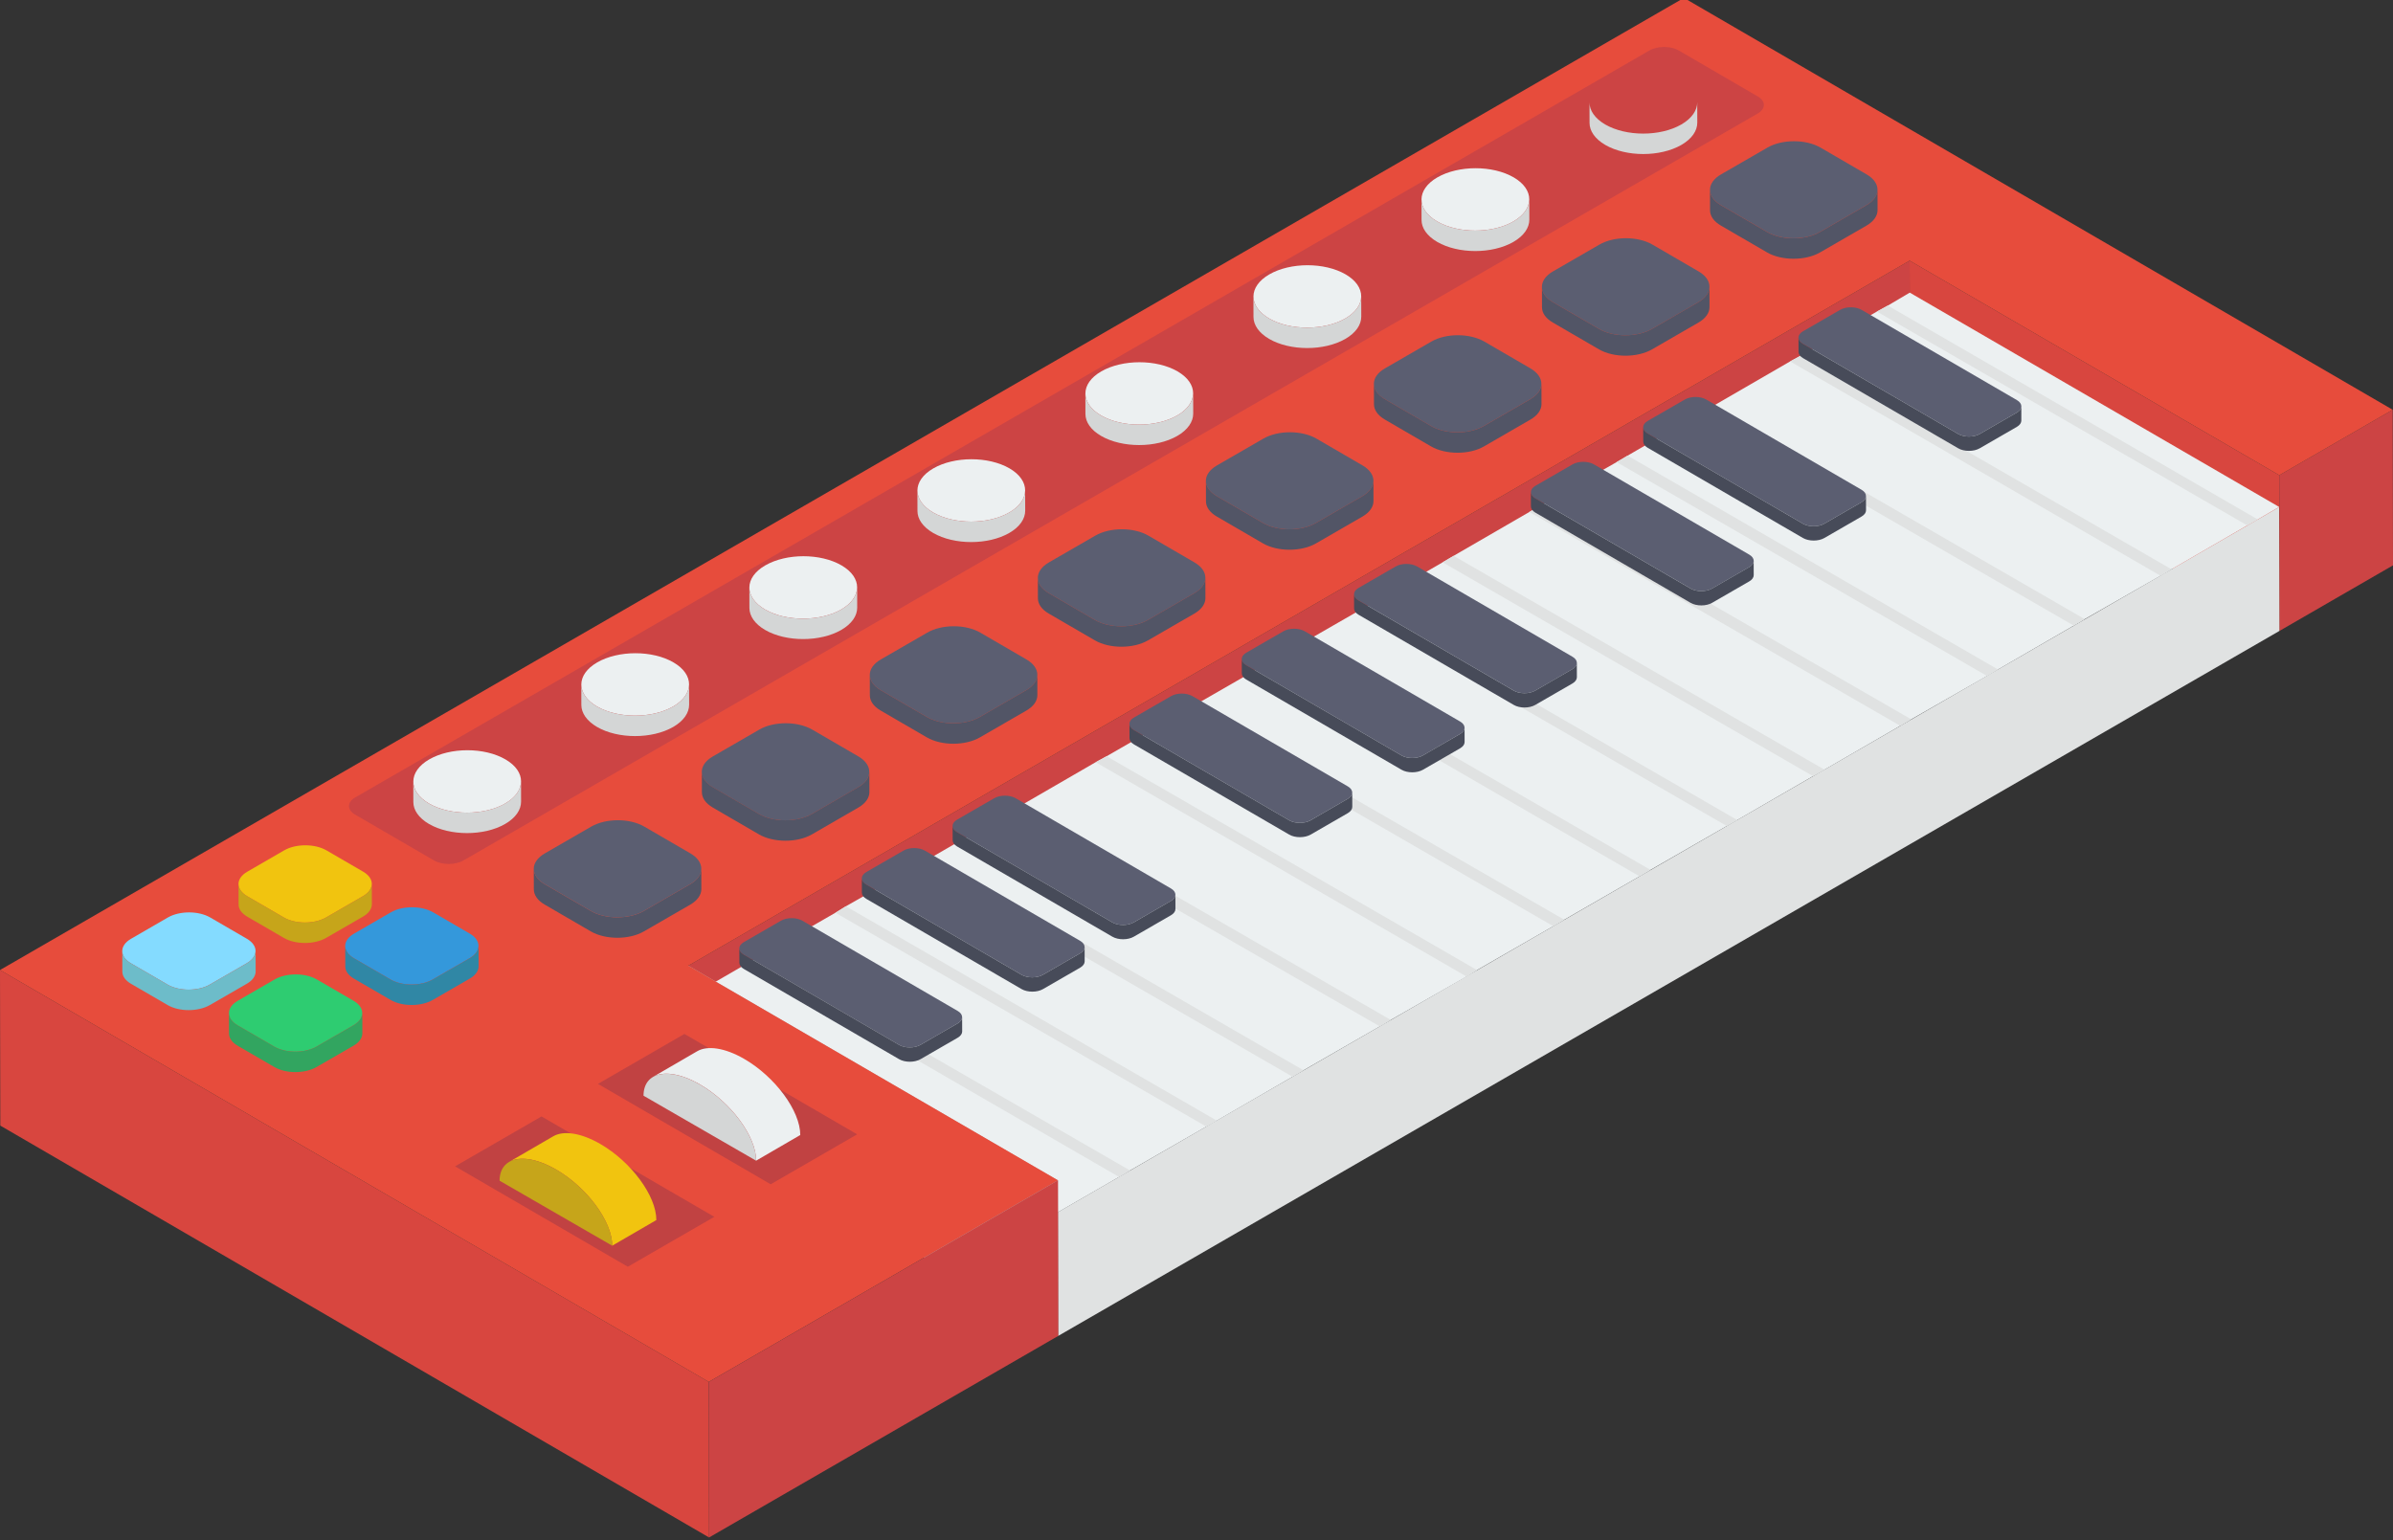 <?xml version="1.0" encoding="UTF-8"?><svg xmlns="http://www.w3.org/2000/svg" xmlns:xlink="http://www.w3.org/1999/xlink" height="30.9" preserveAspectRatio="xMidYMid meet" version="1.0" viewBox="2.0 10.6 48.0 30.9" width="48.0" zoomAndPan="magnify"><rect x="2.0" y="10.6" width="48.0" height="30.9" fill="#333333" stroke="none"/><g><g><g><path d="M47.719 20.133L47.725 23.255 50 21.941 49.994 18.82z" fill="#C44"/></g><g><path d="M40.304 15.829L40.31 18.95 47.725 23.255 47.719 20.133z" fill="#D8463F"/></g><g><path d="M15.807 29.972L15.813 32.082 40.31 18.95 40.304 15.829z" fill="#C44"/></g><g><path d="M23.218 34.918L23.224 37.4 47.721 23.257 47.715 20.774z" fill="#E0E2E2"/></g><g><path d="M47.717 20.77L47.287 21.02 47.077 21.14 45.557 22.02 45.337 22.15 43.817 23.02 43.597 23.15 42.077 24.03 41.857 24.16 40.337 25.03 40.117 25.16 38.597 26.04 38.367 26.17 36.847 27.05 36.637 27.17 35.107 28.05 34.887 28.18 33.377 29.05 33.157 29.18 31.627 30.06 31.417 30.19 29.897 31.06 29.677 31.19 28.147 32.07 27.927 32.2 26.407 33.08 26.197 33.2 24.667 34.08 24.447 34.21 23.217 34.92 15.807 30.61 17.017 29.91 17.227 29.79 18.757 28.91 18.967 28.78 20.497 27.91 20.717 27.78 22.237 26.9 22.457 26.77 23.977 25.89 24.197 25.77 25.727 24.89 25.937 24.76 27.467 23.88 27.677 23.76 29.207 22.88 29.417 22.76 30.937 21.88 31.157 21.75 32.677 20.87 32.897 20.74 34.427 19.87 34.647 19.74 36.167 18.86 36.387 18.73 37.907 17.85 38.127 17.73 39.647 16.85 39.867 16.73 40.307 16.47z" fill="#ECF0F1"/></g><g><path d="M15.807 29.972L15.813 33.094 23.224 37.4 23.218 34.279z" fill="#B6B9BA"/></g><g><path d="M2 30.059L2.006 33.18 16.223 41.442 16.217 38.321z" fill="#D8463F"/></g><g><path d="M2 30.059L16.217 38.321 23.222 34.277 15.807 29.972 40.304 15.829 47.719 20.133 49.994 18.82 35.777 10.558z" fill="#E74C3C"/></g><g><path d="M16.217 38.321L16.223 41.442 23.228 37.398 23.222 34.277z" fill="#C44"/></g><g><path d="M9.123,26.598c-0.163,0.094-0.164,0.248-0.002,0.342l1.585,0.921 c0.162,0.094,0.427,0.094,0.59,0l25.961-14.984c0.164-0.095,0.164-0.248,0.002-0.342L35.674,11.613 c-0.162-0.094-0.426-0.095-0.59,0L9.123,26.598z" fill="#C44"/></g><g><path d="M30.832,14.158c-0.423,0.244-0.426,0.64-0.004,0.885 c0.421,0.244,1.103,0.244,1.527,0c0.423-0.244,0.427-0.641,0.007-0.885 C31.939,13.913,31.255,13.914,30.832,14.158z" fill="#ECF0F1"/></g><g><path d="M27.461,16.104c-0.423,0.244-0.425,0.64-0.004,0.885 c0.421,0.244,1.103,0.244,1.527,0c0.423-0.244,0.427-0.641,0.007-0.885 C28.569,15.859,27.884,15.86,27.461,16.104z" fill="#ECF0F1"/></g><g><path d="M24.09,18.05c-0.423,0.244-0.425,0.64-0.004,0.885 c0.421,0.244,1.103,0.244,1.527,0c0.423-0.244,0.427-0.641,0.007-0.885 C25.198,17.805,24.514,17.806,24.09,18.05z" fill="#ECF0F1"/></g><g><path d="M20.721,19.996c-0.423,0.244-0.426,0.64-0.004,0.885 c0.421,0.244,1.103,0.244,1.527,0c0.422-0.244,0.426-0.64,0.006-0.885 C21.828,19.751,21.143,19.752,20.721,19.996z" fill="#ECF0F1"/></g><g><path d="M17.35,21.942c-0.423,0.244-0.426,0.64-0.004,0.885 c0.421,0.244,1.103,0.244,1.527,0c0.423-0.244,0.427-0.641,0.007-0.885 C18.458,21.696,17.773,21.697,17.35,21.942z" fill="#ECF0F1"/></g><g><path d="M13.979,23.888c-0.423,0.244-0.425,0.64-0.004,0.885 c0.421,0.244,1.103,0.244,1.527,0c0.423-0.244,0.427-0.641,0.007-0.885 C15.087,23.642,14.403,23.643,13.979,23.888z" fill="#ECF0F1"/></g><g><path d="M10.609,25.834c-0.422,0.244-0.425,0.64-0.004,0.885 c0.421,0.244,1.104,0.244,1.527,0c0.423-0.244,0.427-0.641,0.007-0.885 C11.717,25.588,11.032,25.589,10.609,25.834z" fill="#ECF0F1"/></g><g><path d="M6.961,28.086c-0.235,0.136-0.236,0.356-0.003,0.492l0.735,0.427 c0.234,0.136,0.613,0.135,0.848-0.001l0.74-0.427c0.235-0.136,0.236-0.355,0.003-0.491 L8.549,27.659c-0.234-0.136-0.613-0.136-0.848-0.001L6.961,28.086z" fill="#F1C40F"/></g><g><path d="M4.629,29.432c-0.235,0.136-0.236,0.356-0.003,0.492l0.735,0.427 c0.234,0.136,0.613,0.135,0.848-0.001l0.74-0.427c0.235-0.136,0.236-0.355,0.003-0.491 L6.217,29.005c-0.234-0.136-0.613-0.136-0.848-0.001L4.629,29.432z" fill="#84DBFF"/></g><g><path d="M9.101,29.329c-0.235,0.136-0.236,0.356-0.003,0.492l0.735,0.427 c0.234,0.136,0.613,0.135,0.848-0.001l0.74-0.427c0.235-0.136,0.236-0.355,0.003-0.491 l-0.735-0.427c-0.234-0.136-0.613-0.136-0.848-0.001L9.101,29.329z" fill="#3498DB"/></g><g><path d="M6.769,30.676c-0.235,0.136-0.236,0.356-0.003,0.492l0.735,0.427 c0.234,0.136,0.613,0.135,0.848-0.001l0.74-0.427c0.235-0.136,0.236-0.355,0.003-0.491 l-0.735-0.427c-0.234-0.136-0.613-0.136-0.848-0.001L6.769,30.676z" fill="#2ECC71"/></g><g><path d="M36.522,14.098c-0.295,0.17-0.297,0.446-0.003,0.617l0.924,0.537 c0.293,0.17,0.771,0.17,1.065,0l0.93-0.537c0.295-0.17,0.296-0.447,0.003-0.617 l-0.924-0.537c-0.294-0.171-0.771-0.17-1.065,0L36.522,14.098z" fill="#5B5E71"/></g><g><path d="M33.151,16.044c-0.295,0.17-0.297,0.446-0.003,0.617l0.924,0.537 c0.293,0.17,0.771,0.17,1.065,0l0.93-0.537c0.296-0.171,0.296-0.447,0.003-0.617l-0.924-0.537 c-0.294-0.171-0.77-0.171-1.065,0L33.151,16.044z" fill="#5B5E71"/></g><g><path d="M29.78,17.99c-0.295,0.17-0.296,0.446-0.003,0.617l0.924,0.537 c0.293,0.17,0.77,0.171,1.064,0.001l0.931-0.538c0.295-0.17,0.295-0.446,0.003-0.617 l-0.924-0.537c-0.294-0.171-0.77-0.171-1.064-0.001L29.78,17.99z" fill="#5B5E71"/></g><g><path d="M26.411,19.936c-0.296,0.171-0.297,0.446-0.003,0.617l0.924,0.537 c0.293,0.17,0.77,0.171,1.065,0l0.93-0.537c0.295-0.17,0.296-0.447,0.003-0.617l-0.924-0.537 c-0.294-0.171-0.771-0.17-1.065,0L26.411,19.936z" fill="#5B5E71"/></g><g><path d="M23.04,21.882c-0.295,0.17-0.297,0.446-0.003,0.617l0.924,0.537 c0.293,0.17,0.771,0.17,1.065,0l0.93-0.537c0.295-0.17,0.296-0.447,0.003-0.617 l-0.924-0.537c-0.294-0.171-0.771-0.17-1.065-0L23.04,21.882z" fill="#5B5E71"/></g><g><path d="M19.669,23.828c-0.295,0.17-0.297,0.446-0.003,0.617l0.924,0.537 c0.293,0.17,0.771,0.17,1.065,0l0.93-0.537c0.296-0.171,0.296-0.447,0.003-0.617l-0.924-0.537 c-0.294-0.171-0.77-0.171-1.065,0L19.669,23.828z" fill="#5B5E71"/></g><g><path d="M16.299,25.774c-0.295,0.17-0.296,0.446-0.003,0.617l0.924,0.537 c0.293,0.17,0.77,0.171,1.064,0.001l0.931-0.538c0.295-0.17,0.295-0.446,0.003-0.617 l-0.924-0.537c-0.294-0.171-0.77-0.171-1.064-0.001L16.299,25.774z" fill="#5B5E71"/></g><g><g><g><path d="M34.199,13.507c0.421,0.244,1.103,0.244,1.527,0 c0.213-0.123,0.319-0.285,0.319-0.446l-0.001-0.41c0,0.161-0.106,0.323-0.319,0.446 c-0.423,0.244-1.106,0.244-1.527,0c-0.209-0.122-0.314-0.281-0.315-0.44l0.001,0.41 C33.885,13.226,33.99,13.385,34.199,13.507z" fill="#D4D6D6"/></g><g><path d="M30.829,15.453c0.421,0.244,1.103,0.244,1.527,0 c0.213-0.123,0.32-0.285,0.32-0.447l-0.001-0.41c0,0.162-0.106,0.324-0.32,0.447 c-0.423,0.244-1.106,0.244-1.527-0c-0.209-0.122-0.314-0.281-0.315-0.44l0.001,0.41 C30.514,15.172,30.619,15.331,30.829,15.453z" fill="#D4D6D6"/></g><g><path d="M27.458,17.399c0.421,0.244,1.103,0.244,1.527,0 c0.213-0.123,0.32-0.285,0.32-0.447l-0.001-0.41c0,0.162-0.106,0.324-0.32,0.447 c-0.423,0.244-1.106,0.244-1.527-0c-0.209-0.122-0.314-0.281-0.315-0.44l0.001,0.41 C27.144,17.119,27.249,17.277,27.458,17.399z" fill="#D4D6D6"/></g><g><path d="M24.087,19.345c0.421,0.244,1.103,0.244,1.527,0 c0.213-0.123,0.32-0.285,0.32-0.447l-0.001-0.41c0,0.162-0.106,0.324-0.32,0.447 c-0.423,0.244-1.106,0.244-1.527-0c-0.209-0.122-0.314-0.281-0.315-0.44l0.001,0.41 C23.773,19.065,23.878,19.224,24.087,19.345z" fill="#D4D6D6"/></g><g><path d="M20.718,21.291c0.421,0.244,1.103,0.244,1.527,0 c0.213-0.123,0.319-0.285,0.319-0.446l-0.001-0.41c0,0.161-0.106,0.323-0.319,0.446 c-0.423,0.244-1.106,0.244-1.527,0c-0.209-0.122-0.314-0.281-0.315-0.44l0.001,0.41 C20.403,21.01,20.508,21.169,20.718,21.291z" fill="#D4D6D6"/></g><g><path d="M17.347,23.237c0.421,0.244,1.103,0.244,1.527,0 c0.213-0.123,0.32-0.285,0.32-0.447l-0.001-0.41c0,0.162-0.106,0.324-0.32,0.447 c-0.423,0.244-1.106,0.244-1.527,0c-0.209-0.122-0.314-0.281-0.315-0.44l0.001,0.41 C17.033,22.956,17.138,23.115,17.347,23.237z" fill="#D4D6D6"/></g><g><path d="M13.976,25.183c0.421,0.244,1.103,0.244,1.527,0 c0.213-0.123,0.32-0.285,0.32-0.447l-0.001-0.41c0,0.162-0.106,0.324-0.32,0.447 c-0.423,0.244-1.106,0.244-1.527-0c-0.209-0.122-0.314-0.281-0.315-0.44l0.001,0.41 C13.662,24.902,13.767,25.061,13.976,25.183z" fill="#D4D6D6"/></g><g><path d="M12.131,26.719c-0.422,0.244-1.106,0.244-1.527-0 c-0.209-0.122-0.314-0.281-0.314-0.44l0.001,0.41c0,0.159,0.105,0.318,0.314,0.44 c0.421,0.244,1.104,0.244,1.527,0c0.213-0.123,0.32-0.285,0.32-0.447l-0.001-0.41 C12.451,26.433,12.345,26.595,12.131,26.719z" fill="#D4D6D6"/></g><g><path d="M6.959,28.988l0.735,0.427c0.234,0.136,0.613,0.135,0.848-0.001l0.74-0.427 c0.118-0.068,0.177-0.158,0.177-0.247l-0.001-0.41c0,0.089-0.059,0.179-0.177,0.247 L8.542,29.004c-0.235,0.136-0.615,0.136-0.848,0.001l-0.735-0.427 c-0.116-0.067-0.174-0.156-0.174-0.244l0.001,0.41C6.785,28.832,6.843,28.921,6.959,28.988z" fill="#C6A51A"/></g><g><path d="M7.128,30.087L7.127,29.677c0,0.089-0.059,0.179-0.177,0.247l-0.74,0.427 c-0.235,0.136-0.615,0.136-0.848,0.001l-0.735-0.427c-0.116-0.067-0.174-0.156-0.174-0.244 l0.001,0.41c0,0.088,0.058,0.177,0.174,0.244l0.735,0.427 c0.234,0.136,0.613,0.135,0.848-0.001l0.74-0.427C7.069,30.266,7.128,30.176,7.128,30.087z" fill="#6DBCC9"/></g><g><path d="M11.422,29.821l-0.74,0.427c-0.235,0.136-0.615,0.136-0.848,0.001l-0.735-0.427 c-0.116-0.067-0.174-0.156-0.174-0.244l0.001,0.41c0,0.088,0.058,0.177,0.174,0.244 l0.735,0.427c0.234,0.136,0.613,0.135,0.848-0.001l0.74-0.427 c0.118-0.068,0.177-0.158,0.177-0.247l-0.001-0.41C11.599,29.663,11.54,29.753,11.422,29.821z" fill="#3087A5"/></g><g><path d="M9.09,31.167l-0.74,0.427c-0.235,0.136-0.615,0.136-0.848,0.001l-0.735-0.427 c-0.116-0.067-0.174-0.156-0.174-0.244l0.001,0.41c0,0.088,0.058,0.177,0.174,0.244 l0.735,0.427c0.234,0.136,0.613,0.135,0.848-0.001l0.74-0.427 c0.118-0.068,0.177-0.158,0.177-0.247l-0.001-0.41C9.267,31.01,9.208,31.099,9.09,31.167z" fill="#32A560"/></g><g><path d="M39.66,14.405c0,0.112-0.074,0.225-0.222,0.311l-0.93,0.537 c-0.295,0.17-0.772,0.17-1.065-0l-0.924-0.537c-0.146-0.085-0.219-0.195-0.219-0.306 l0.001,0.41c0,0.111,0.073,0.222,0.219,0.306l0.924,0.537 c0.293,0.17,0.771,0.17,1.065,0l0.93-0.537c0.148-0.086,0.222-0.198,0.222-0.311 L39.66,14.405z" fill="#525566"/></g><g><path d="M36.067,16.661l-0.93,0.537c-0.295,0.17-0.772,0.17-1.065-0l-0.924-0.537 c-0.146-0.085-0.219-0.195-0.219-0.306l0.001,0.41c0,0.111,0.073,0.222,0.219,0.306 l0.924,0.537c0.293,0.17,0.771,0.17,1.065,0l0.93-0.537c0.149-0.086,0.223-0.198,0.222-0.311 l-0.001-0.41C36.29,16.463,36.216,16.575,36.067,16.661z" fill="#525566"/></g><g><path d="M32.697,18.607l-0.931,0.538c-0.295,0.17-0.772,0.17-1.064-0.001l-0.924-0.537 c-0.146-0.085-0.219-0.196-0.219-0.307l0.001,0.41c0,0.111,0.073,0.222,0.219,0.307 l0.924,0.537c0.293,0.17,0.77,0.171,1.064,0.001l0.931-0.538 c0.148-0.085,0.222-0.198,0.222-0.31l-0.001-0.41C32.919,18.409,32.845,18.521,32.697,18.607z" fill="#525566"/></g><g><path d="M29.327,20.553l-0.93,0.537c-0.296,0.171-0.772,0.17-1.065,0l-0.924-0.537 c-0.146-0.085-0.219-0.196-0.219-0.306l0.001,0.41c0,0.111,0.073,0.222,0.219,0.306 l0.924,0.537c0.293,0.17,0.77,0.171,1.065,0l0.93-0.537 c0.148-0.086,0.222-0.198,0.222-0.311l-0.001-0.41C29.549,20.355,29.475,20.467,29.327,20.553z" fill="#525566"/></g><g><path d="M25.956,22.499L25.026,23.036c-0.295,0.17-0.772,0.17-1.065-0l-0.924-0.537 c-0.146-0.085-0.219-0.195-0.219-0.306l0.001,0.41c0,0.111,0.073,0.222,0.219,0.306 l0.924,0.537c0.293,0.17,0.771,0.17,1.065,0l0.93-0.537 c0.148-0.086,0.222-0.198,0.222-0.311l-0.001-0.41C26.179,22.301,26.104,22.413,25.956,22.499z" fill="#525566"/></g><g><path d="M22.585,24.445l-0.93,0.537c-0.295,0.17-0.772,0.17-1.065,0L19.666,24.445 c-0.146-0.085-0.219-0.195-0.219-0.306l0.001,0.41c0,0.111,0.073,0.222,0.219,0.306 l0.924,0.537c0.293,0.17,0.771,0.17,1.065,0l0.93-0.537 c0.149-0.086,0.223-0.198,0.222-0.311l-0.001-0.41C22.808,24.247,22.734,24.359,22.585,24.445z" fill="#525566"/></g><g><path d="M19.216,26.39l-0.931,0.538c-0.295,0.17-0.772,0.17-1.064-0.001l-0.924-0.537 c-0.146-0.085-0.219-0.196-0.219-0.307l0.001,0.41c0,0.111,0.073,0.222,0.219,0.307 l0.924,0.537c0.293,0.17,0.77,0.171,1.064,0.001l0.931-0.538 c0.148-0.085,0.222-0.198,0.222-0.31l-0.001-0.41C19.438,26.193,19.364,26.305,19.216,26.39z" fill="#525566"/></g><g><path d="M15.845,28.337l-0.93,0.537c-0.296,0.171-0.772,0.17-1.065,0l-0.924-0.537 c-0.146-0.085-0.219-0.196-0.219-0.306l0.001,0.41c0,0.111,0.073,0.222,0.219,0.306 l0.924,0.537c0.293,0.17,0.77,0.171,1.065,0l0.93-0.537c0.148-0.086,0.222-0.198,0.222-0.311 l-0.001-0.41C16.067,28.138,15.993,28.251,15.845,28.337z" fill="#525566"/></g></g><g><path d="M12.929,27.719c-0.296,0.171-0.297,0.446-0.003,0.617l0.924,0.537 c0.293,0.17,0.77,0.171,1.065,0l0.93-0.537c0.295-0.17,0.296-0.447,0.003-0.617l-0.924-0.537 c-0.294-0.171-0.771-0.17-1.065,0L12.929,27.719z" fill="#5B5E71"/></g></g><g><path d="M13.994 32.343L17.459 34.357 19.193 33.355 15.728 31.341z" fill="#C14242"/></g><g><path d="M11.128 33.997L14.593 36.011 16.328 35.01 12.862 32.996z" fill="#C14242"/></g><g><g><path d="M24.667 34.08L24.447 34.21 17.017 29.91 17.227 29.79z" fill="#E0E2E2"/></g><g><path d="M26.407 33.08L26.197 33.2 18.757 28.91 18.967 28.78z" fill="#E0E2E2"/></g><g><path d="M28.147 32.07L27.927 32.2 20.497 27.91 20.717 27.78z" fill="#E0E2E2"/></g><g><path d="M29.897 31.06L29.677 31.19 22.237 26.9 22.457 26.77z" fill="#E0E2E2"/></g><g><path d="M31.627 30.06L31.417 30.19 23.977 25.89 24.197 25.77z" fill="#E0E2E2"/></g><g><path d="M33.377 29.05L33.157 29.18 25.727 24.89 25.937 24.76z" fill="#E0E2E2"/></g><g><path d="M35.107 28.05L34.887 28.18 27.467 23.88 27.677 23.76z" fill="#E0E2E2"/></g><g><path d="M36.847 27.05L36.637 27.17 29.207 22.88 29.417 22.76z" fill="#E0E2E2"/></g><g><path d="M38.597 26.04L38.367 26.17 30.937 21.88 31.157 21.75z" fill="#E0E2E2"/></g><g><path d="M40.337 25.03L40.117 25.16 32.677 20.87 32.897 20.74z" fill="#E0E2E2"/></g><g><path d="M42.077 24.03L41.857 24.16 34.427 19.87 34.647 19.74z" fill="#E0E2E2"/></g><g><path d="M43.817 23.02L43.597 23.15 36.167 18.86 36.387 18.73z" fill="#E0E2E2"/></g><g><path d="M45.557 22.02L45.337 22.15 37.907 17.85 38.127 17.73z" fill="#E0E2E2"/></g><g><path d="M47.287 21.02L47.077 21.14 39.647 16.85 39.867 16.73z" fill="#E0E2E2"/></g></g><g><g><path d="M38.165,17.246c-0.119,0.069-0.12,0.181-0.001,0.25l3.115,1.81 c0.119,0.069,0.312,0.069,0.431,0l0.745-0.43c0.12-0.069,0.12-0.181,0.001-0.25 l-3.115-1.81c-0.118-0.069-0.312-0.069-0.431,0L38.165,17.246z" fill="#5B5E71"/></g><g><path d="M42.545,18.75c0,0.046-0.03,0.091-0.09,0.126l-0.745,0.43 c-0.119,0.069-0.312,0.069-0.431-0L38.163,17.496c-0.059-0.034-0.088-0.079-0.088-0.124 l0.001,0.287c0,0.045,0.03,0.09,0.088,0.124l3.115,1.81 c0.119,0.069,0.312,0.069,0.431,0l0.745-0.43c0.06-0.035,0.09-0.08,0.09-0.126 L42.545,18.75z" fill="#474B59"/></g></g><g><g><path d="M35.049,19.045c-0.119,0.069-0.12,0.181-0.001,0.25l3.115,1.81 c0.119,0.069,0.312,0.069,0.431,0l0.745-0.43c0.12-0.069,0.12-0.181,0.001-0.25 l-3.115-1.81c-0.118-0.069-0.312-0.069-0.431,0L35.049,19.045z" fill="#5B5E71"/></g><g><path d="M39.429,20.549c0,0.046-0.03,0.091-0.09,0.126l-0.745,0.43 c-0.119,0.069-0.312,0.069-0.431-0l-3.115-1.81c-0.059-0.034-0.088-0.079-0.088-0.124 l0.001,0.287c0,0.045,0.03,0.09,0.088,0.124l3.115,1.81 c0.119,0.069,0.312,0.069,0.431,0l0.745-0.43c0.06-0.035,0.09-0.08,0.09-0.126 L39.429,20.549z" fill="#474B59"/></g></g><g><g><path d="M32.797,20.346c-0.119,0.069-0.12,0.181-0.001,0.25l3.115,1.81 c0.119,0.069,0.312,0.069,0.431,0l0.745-0.43c0.12-0.069,0.12-0.181,0.001-0.25 l-3.115-1.81c-0.118-0.069-0.312-0.069-0.431,0L32.797,20.346z" fill="#5B5E71"/></g><g><path d="M37.176,21.85c0,0.046-0.03,0.091-0.09,0.126l-0.745,0.43 c-0.119,0.069-0.312,0.069-0.431-0l-3.115-1.81c-0.059-0.034-0.088-0.079-0.088-0.124 l0.001,0.287c0,0.045,0.03,0.09,0.088,0.124l3.115,1.81 c0.119,0.069,0.312,0.069,0.431,0l0.745-0.43c0.06-0.035,0.09-0.08,0.09-0.126 L37.176,21.85z" fill="#474B59"/></g></g><g><g><path d="M29.25,22.394c-0.119,0.069-0.12,0.181-0.001,0.25l3.115,1.81 c0.119,0.069,0.312,0.069,0.431,0l0.745-0.43c0.12-0.069,0.12-0.181,0.001-0.25 l-3.115-1.81c-0.118-0.069-0.312-0.069-0.431,0L29.25,22.394z" fill="#5B5E71"/></g><g><path d="M33.629,23.898c0,0.046-0.03,0.091-0.09,0.126l-0.745,0.43 c-0.119,0.069-0.312,0.069-0.431-0l-3.115-1.81c-0.059-0.034-0.088-0.079-0.088-0.124 l0.001,0.287c0,0.045,0.03,0.09,0.088,0.124l3.115,1.81 c0.119,0.069,0.312,0.069,0.431,0l0.745-0.43c0.06-0.035,0.09-0.08,0.09-0.126 L33.629,23.898z" fill="#474B59"/></g></g><g><g><path d="M26.997,23.694c-0.119,0.069-0.12,0.181-0.001,0.25l3.115,1.81 c0.119,0.069,0.312,0.069,0.431,0l0.745-0.43c0.12-0.069,0.12-0.181,0.001-0.25 l-3.115-1.81c-0.118-0.069-0.312-0.069-0.431,0L26.997,23.694z" fill="#5B5E71"/></g><g><path d="M31.377,25.198c0,0.046-0.03,0.091-0.09,0.126l-0.745,0.43 c-0.119,0.069-0.312,0.069-0.431-0l-3.115-1.81c-0.059-0.034-0.088-0.079-0.088-0.124 l0.001,0.287c0,0.045,0.03,0.09,0.088,0.124l3.115,1.81 c0.119,0.069,0.312,0.069,0.431,0l0.745-0.43c0.06-0.035,0.09-0.08,0.09-0.126 L31.377,25.198z" fill="#474B59"/></g></g><g><g><path d="M24.744,24.995c-0.119,0.069-0.12,0.181-0.001,0.25l3.115,1.81 c0.119,0.069,0.312,0.069,0.431,0l0.745-0.43c0.12-0.069,0.12-0.181,0.001-0.25 l-3.115-1.81c-0.118-0.069-0.312-0.069-0.431,0L24.744,24.995z" fill="#5B5E71"/></g><g><path d="M29.124,26.499c0,0.046-0.03,0.091-0.09,0.126l-0.745,0.43 c-0.119,0.069-0.312,0.069-0.431-0l-3.115-1.81c-0.059-0.034-0.088-0.079-0.088-0.124 l0.001,0.287c0,0.045,0.03,0.09,0.088,0.124l3.115,1.81 c0.119,0.069,0.312,0.069,0.431,0l0.745-0.43c0.06-0.035,0.09-0.08,0.09-0.126 L29.124,26.499z" fill="#474B59"/></g></g><g><g><path d="M21.197,27.043c-0.119,0.069-0.12,0.181-0.001,0.25l3.115,1.81 c0.119,0.069,0.312,0.069,0.431,0l0.745-0.43c0.12-0.069,0.12-0.181,0.001-0.25 l-3.115-1.81c-0.118-0.069-0.312-0.069-0.431,0L21.197,27.043z" fill="#5B5E71"/></g><g><path d="M25.577,28.547c0,0.046-0.03,0.091-0.09,0.126l-0.745,0.43 c-0.119,0.069-0.312,0.069-0.431-0l-3.115-1.81c-0.059-0.034-0.088-0.079-0.088-0.124 l0.001,0.287c0,0.045,0.03,0.09,0.088,0.124l3.115,1.81 c0.119,0.069,0.312,0.069,0.431,0l0.745-0.43c0.06-0.035,0.09-0.08,0.09-0.126 L25.577,28.547z" fill="#474B59"/></g></g><g><g><path d="M19.376,28.094c-0.119,0.069-0.12,0.181-0.001,0.25l3.115,1.81 c0.119,0.069,0.312,0.069,0.431,0l0.745-0.43c0.12-0.069,0.12-0.181,0.001-0.25 l-3.115-1.81c-0.118-0.069-0.312-0.069-0.431,0L19.376,28.094z" fill="#5B5E71"/></g><g><path d="M23.756,29.598c0,0.046-0.03,0.091-0.09,0.126l-0.745,0.43 c-0.119,0.069-0.312,0.069-0.431-0l-3.115-1.81c-0.059-0.034-0.088-0.079-0.088-0.124 l0.001,0.287c0,0.045,0.03,0.09,0.088,0.124l3.115,1.81 c0.119,0.069,0.312,0.069,0.431,0l0.745-0.43c0.06-0.035,0.09-0.08,0.09-0.126 L23.756,29.598z" fill="#474B59"/></g></g><g><g><path d="M16.926,31.841c-0.392-0.226-0.738-0.271-0.941-0.153l-0.885,0.514 c0.203-0.118,0.549-0.074,0.941,0.153c0.623,0.36,1.128,1.045,1.126,1.528l0.885-0.514 C18.054,32.886,17.549,32.201,16.926,31.841z" fill="#ECF0F1"/></g><g><path d="M16.041,32.356c0.623,0.36,1.128,1.045,1.126,1.528l-2.259-1.304 C14.91,32.096,15.417,31.995,16.041,32.356z" fill="#D4D6D6"/></g></g><g><g><path d="M14.039,33.547c-0.392-0.226-0.738-0.271-0.941-0.153l-0.885,0.514 c0.203-0.118,0.549-0.074,0.941,0.153c0.623,0.36,1.128,1.045,1.126,1.528l0.885-0.514 C15.167,34.591,14.662,33.906,14.039,33.547z" fill="#F1C40F"/></g><g><path d="M13.154,34.061c0.623,0.36,1.128,1.045,1.126,1.528l-2.259-1.304 C12.023,33.802,12.53,33.701,13.154,34.061z" fill="#C6A51A"/></g></g><g><g><path d="M16.919,29.5c-0.119,0.069-0.12,0.181-0.001,0.25l3.115,1.81 c0.119,0.069,0.312,0.069,0.431,0l0.745-0.43c0.12-0.069,0.12-0.181,0.001-0.25 l-3.115-1.81c-0.118-0.069-0.312-0.069-0.431,0L16.919,29.5z" fill="#5B5E71"/></g><g><path d="M21.299,31.004c0,0.046-0.03,0.091-0.09,0.126l-0.745,0.43 c-0.119,0.069-0.312,0.069-0.431-0l-3.115-1.81c-0.059-0.034-0.088-0.079-0.088-0.124 l0.001,0.287c0,0.045,0.03,0.09,0.088,0.124l3.115,1.81 c0.119,0.069,0.312,0.069,0.431,0l0.745-0.43c0.06-0.035,0.09-0.08,0.09-0.126 L21.299,31.004z" fill="#474B59"/></g></g></g></g></svg>
